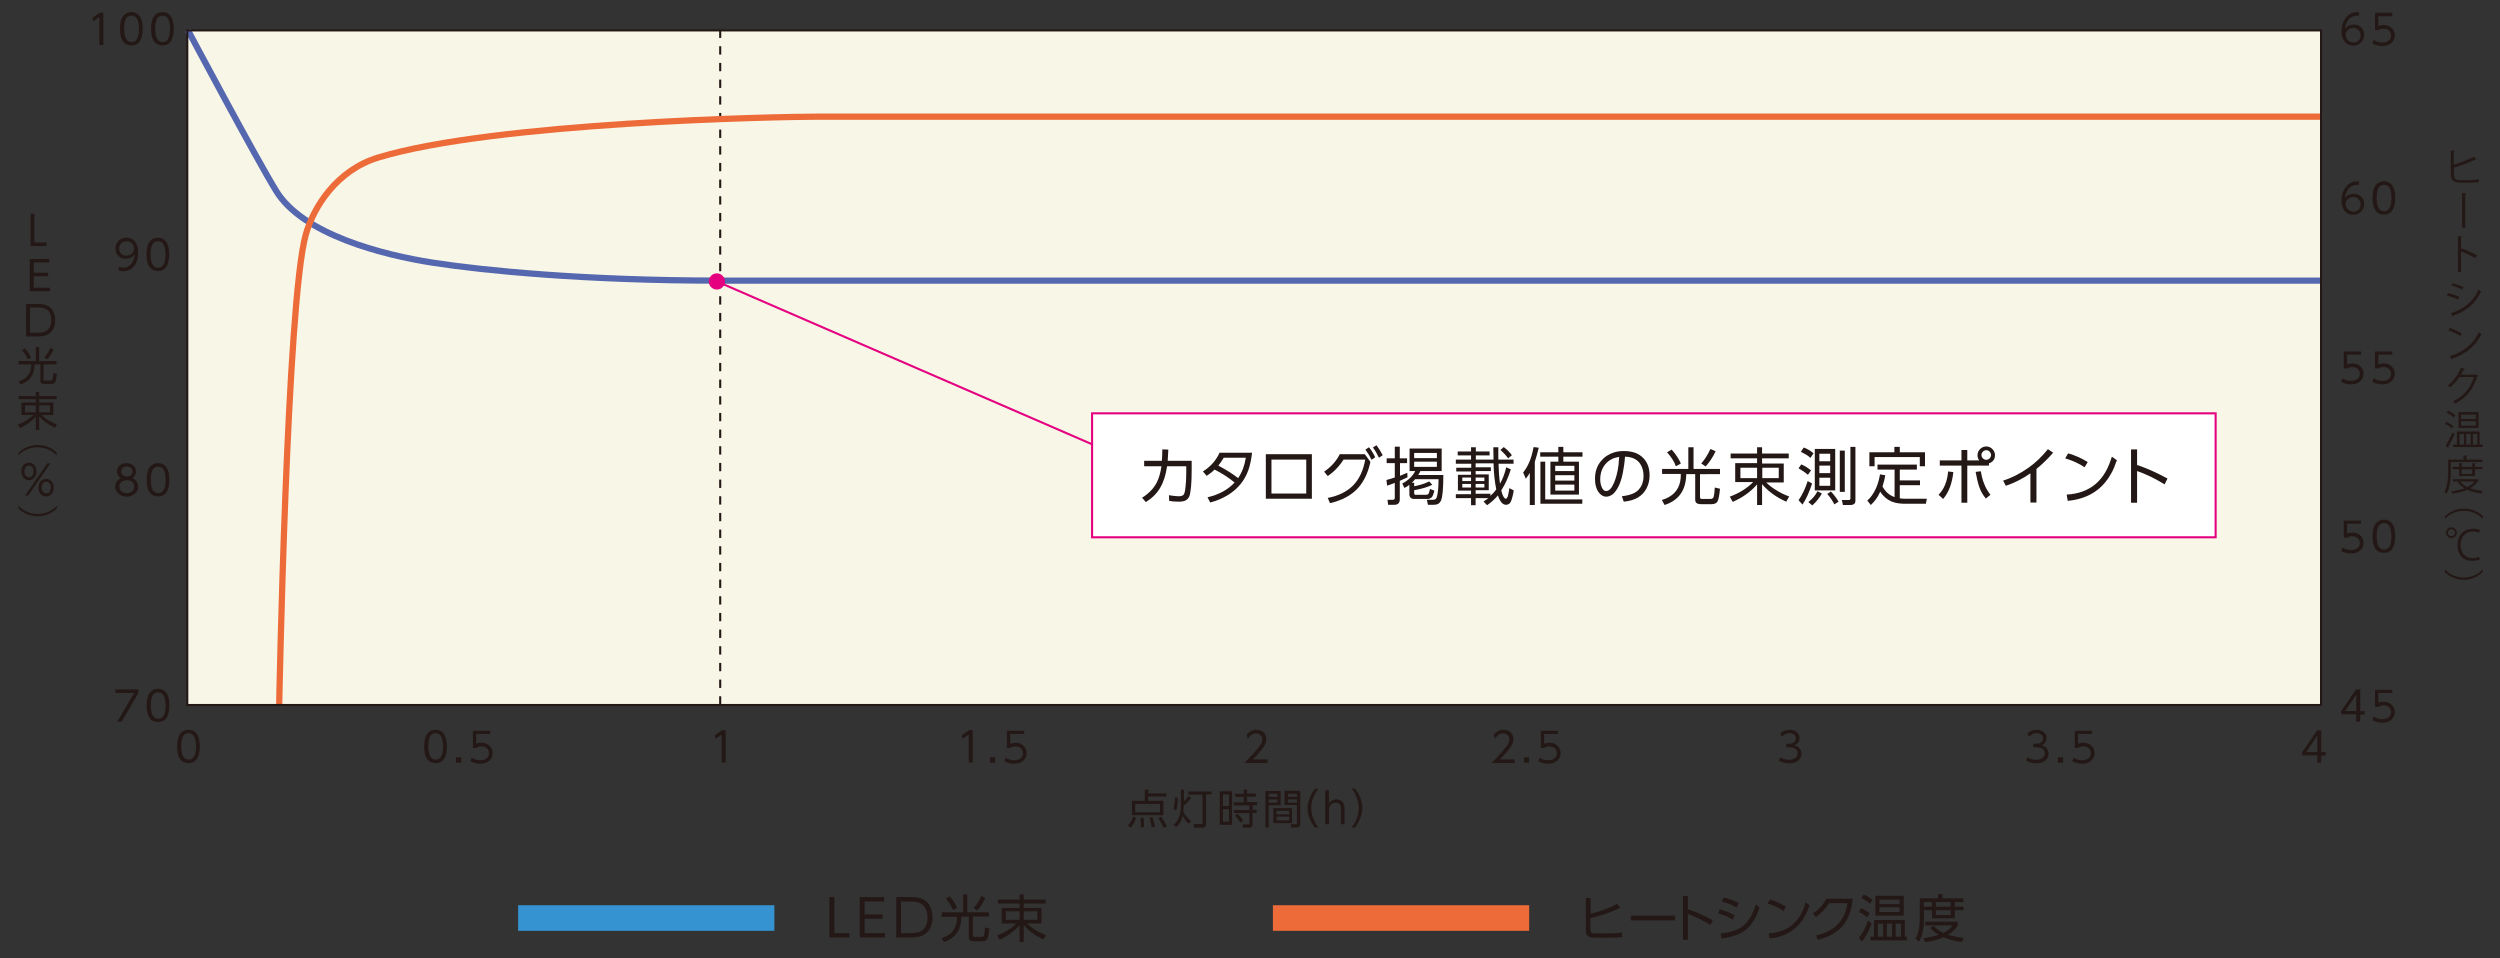 <?xml version="1.0" encoding="utf-8"?>
<!-- Generator: Adobe Illustrator 28.0.0, SVG Export Plug-In . SVG Version: 6.00 Build 0)  -->
<svg version="1.1" id="レイヤー_1" xmlns="http://www.w3.org/2000/svg" xmlns:xlink="http://www.w3.org/1999/xlink" x="0px"
	 y="0px" viewBox="0 0 1200 460" style="enable-background:new 0 0 1200 460;" xml:space="preserve">
<rect x="0" y="0" width="1200" height="460" fill="#333333" stroke="none"/>
<style type="text/css">
	.st0{fill:#231815;}
	.st1{fill:#3593D1;}
	.st2{fill:#EC6B39;}
	.st3{fill:#F8F6E7;}
	.st4{fill:none;stroke:#231815;stroke-dasharray:4;}
	.st5{fill:none;stroke:#5567AF;stroke-width:3;stroke-linejoin:bevel;}
	.st6{fill:none;stroke:#EC6B39;stroke-width:3;}
	.st7{fill:none;stroke:#231815;}
	.st8{fill:none;stroke:#E4007F;}
	.st9{fill:#E4007F;}
	.st10{fill:#FFFFFF;}
</style>
<g>
	<path class="st0" d="M398.2,430.6h2.3v17.3h7.2v2.1h-9.6V430.6z"/>
	<path class="st0" d="M415,438.9h8.6v2.1H415v6.9h9.8v2.1h-12.1v-19.4h11.7v2.1H415V438.9z"/>
	<path class="st0" d="M430.2,450v-19.4h7.1c2,0,3.7,0.2,5,0.7c1.9,0.7,3.3,2,4.2,3.9c0.7,1.5,1.1,3.2,1.1,5.1c0,2.9-0.8,5.2-2.3,6.9
		c-1.2,1.4-2.9,2.3-5.1,2.6c-0.8,0.1-1.8,0.2-3.1,0.2H430.2z M432.5,447.9h4c2.2,0,3.8-0.2,4.9-0.6c1.4-0.5,2.5-1.6,3.1-3.1
		c0.5-1.1,0.7-2.4,0.7-3.9c0-2.3-0.6-4.1-1.7-5.4c-0.9-1.1-2.3-1.8-4.1-2c-0.7-0.1-1.6-0.2-2.8-0.2h-4.1V447.9z"/>
	<path class="st0" d="M452,437.9h10.3v-8.6h2v8.6h10.4v2H467v9.1c0,0.4,0.3,0.7,0.8,0.7h3.3c0.6,0,1-0.2,1.2-0.7
		c0.2-0.8,0.4-2,0.5-3.8l2.1,0.5c-0.3,2.6-0.6,4.3-1,5c-0.4,0.7-1.2,1.1-2.4,1.1h-4c-1,0-1.6-0.1-1.9-0.4c-0.4-0.3-0.6-0.8-0.6-1.4
		v-10h-3.5c-0.1,6.3-2.9,10.4-8.5,12.2l-1.1-1.9c4.1-1.2,6.5-3.7,7.2-7.3c0.2-0.9,0.3-1.8,0.3-2.9H452V437.9z M454,431.3l1.8-1.1
		c0.7,0.7,1.3,1.6,2,2.6c0.7,1,1.2,2,1.6,2.9l-1.9,1.1C456.8,435.1,455.6,433.2,454,431.3z M471,430.1l2,0.9c-1,2.2-2.3,4.2-3.9,6
		l-1.7-1.1C469,434,470.2,432,471,430.1z"/>
	<path class="st0" d="M493,443.3c1,1,2.2,1.9,3.7,2.9c1.7,1.1,3.5,2,5.4,2.6l-1.2,2.1c-3.9-1.7-7.1-4-9.5-6.9v8.2h-2v-8.1
		c-2.5,2.9-5.7,5.2-9.6,6.9l-1.2-2c3.9-1.5,7-3.4,9.2-5.7h-7v-7.5h8.6v-2.1H479v-1.9h10.4v-2.5h2v2.5h10.5v1.9h-10.5v2.1h8.5v7.5
		H493z M489.4,437.4h-6.6v4.1h6.6V437.4z M497.9,437.4h-6.5v4.1h6.5V437.4z"/>
</g>
<rect x="248.7" y="434.5" class="st1" width="123" height="12.3"/>
<g>
	<path class="st0" d="M763.4,438.6c2.1-0.5,4.2-1.1,6.5-1.9c2.6-1,4.7-1.9,6.3-2.9l1.5,1.9c-4.3,2.2-9.1,3.8-14.3,5v5.4
		c0,0.6,0.1,1,0.2,1.2c0.2,0.4,0.8,0.7,1.6,0.7c0.3,0,0.7,0,1.5,0h6.3c2.1,0,3.9-0.1,5.5-0.4l0.1,2.2c-1.4,0.2-3.2,0.3-5.4,0.3h-6.9
		c-0.7,0-1.5,0-2.2-0.1c-0.9-0.1-1.6-0.4-2.1-0.9c-0.6-0.5-0.8-1.4-0.8-2.7V431h2.3V438.6z"/>
	<path class="st0" d="M782.8,439.5h21.2v2.3h-21.2V439.5z"/>
	<path class="st0" d="M810.1,436.4c3.5,1.1,7.5,2.9,12,5.3L821,444c-3.8-2.3-7.4-4.1-10.8-5.3v12.4h-2.4v-21h2.4V436.4z"/>
	<path class="st0" d="M825.5,436.5c2.5,0.6,4.8,1.6,7.1,2.8l-0.9,2.1c-2.1-1.3-4.4-2.3-7-3L825.5,436.5z M826.4,450.5l-0.5-2.4
		c4.7-0.5,8.3-1.7,10.8-3.7c2.6-2,4.6-5.5,6.1-10.2l1.8,1.4c-1.7,5.1-3.9,8.6-6.7,10.8C835.5,448.4,831.6,449.7,826.4,450.5z
		 M827.4,430.8c2.5,0.6,4.9,1.5,7.2,2.7l-1,2.1c-1.9-1.1-4.3-2.1-7.1-2.9L827.4,430.8z"/>
	<path class="st0" d="M849.6,431.8c2.9,0.9,5.4,2,7.7,3.4l-1.2,2.1c-2.2-1.5-4.7-2.7-7.6-3.6L849.6,431.8z M849.4,450.4L849,448
		c4.6-0.2,8.4-1.6,11.3-4.1c2.3-1.9,4.2-4.6,5.5-8c0.3-0.7,0.6-1.7,0.9-2.8l1.9,1.4c-0.7,2.1-1.5,3.9-2.3,5.3
		c-2.7,4.8-6.6,8-11.6,9.6C853.1,450,851.3,450.3,849.4,450.4z"/>
	<path class="st0" d="M889.3,431.5c-0.5,5.5-2.1,9.8-4.9,13c-2.8,3.2-6.7,5.4-11.8,6.6l-0.9-2.1c4.5-1,8-2.8,10.5-5.4
		c2.4-2.5,4-5.9,4.6-10.1H878c-1.8,2.8-3.9,5-6.4,6.7l-1.4-1.7c2.8-1.9,4.9-4.2,6.4-7.1H889.3z"/>
	<path class="st0" d="M893.3,435.9c1.6,0.7,3,1.6,4.2,2.5l-1.3,1.9c-1.2-1-2.5-1.9-3.9-2.5L893.3,435.9z M898.4,443.3
		c-1.3,3.6-2.9,6.5-4.7,8.7l-1.4-1.9c1.7-2,3.1-4.7,4.3-8.1L898.4,443.3z M894.6,429.4c1.6,0.7,3,1.6,4.2,2.5l-1.2,1.8
		c-1-0.8-2.3-1.7-4.1-2.7L894.6,429.4z M899.5,441.6h14.8v8h1v1.8h-17.5v-1.8h1.7V441.6z M900.2,439.5V430h13.6v9.5H900.2z
		 M903.9,443.4h-2.5v6.2h2.5V443.4z M911.8,431.8h-9.7v2.2h9.7V431.8z M902.1,437.8h9.7v-2.3h-9.7V437.8z M908.2,443.4h-2.5v6.2h2.5
		V443.4z M912.5,443.4h-2.6v6.2h2.6V443.4z"/>
	<path class="st0" d="M921.4,431.2h8.9v-2h2.1v2h10v1.8h-4.1v2.2h4.2v1.7h-4.2v3.9h-10.9v-3.9h-3.9v4.3c0,4.7-0.8,8.3-2.4,10.8
		l-1.7-1.5c0.8-1.2,1.4-2.6,1.6-4.1c0.3-1.6,0.5-3.4,0.5-5.3V431.2z M935.1,448.7c2.2,0.7,4.7,1.2,7.5,1.5l-0.9,2
		c-3.4-0.5-6.4-1.3-8.8-2.3c-2.7,1.2-5.7,2-8.9,2.3l-0.8-1.9c2.5-0.3,5-0.8,7.4-1.6c-1.7-1-3.1-2.1-4.1-3.3l1.6-1
		c1.4,1.4,3,2.5,4.7,3.4c2-0.9,3.4-2.1,4.4-3.6h-13.1v-1.8h15.6v1.8C938.7,446,937.1,447.4,935.1,448.7z M927.3,433h-3.9v2.2h3.9
		V433z M936.3,433h-7.1v2.2h7.1V433z M936.3,436.9h-7.1v2.3h7.1V436.9z"/>
</g>
<rect x="611" y="434.5" class="st2" width="123" height="12.3"/>
<rect x="89.9" y="14.6" class="st3" width="1024.2" height="323.8"/>
<line class="st4" x1="345.7" y1="14.2" x2="345.7" y2="338.9"/>
<path class="st5" d="M90.2,14.5c0,0,33,62,42.4,77.2c12.8,20.9,51.3,30.7,75.2,34.4c23.8,3.7,72.8,8.6,137.7,8.6h769.1"/>
<path class="st6" d="M134,338.9c0,0,3.7-194.4,12.8-226.4c3.7-13,14.7-30.8,34.8-36.9C237.6,58.6,374.1,56,392.4,56h722.2"/>
<rect x="89.9" y="14.6" class="st7" width="1024.2" height="323.8"/>
<g>
	<path class="st0" d="M44.4,8.5l3.5-2.4h1.7v15.5h-1.9V8.2l-3,2L44.4,8.5z"/>
	<path class="st0" d="M63.1,5.8c1.1,0,2,0.3,2.8,0.8c1.7,1.2,2.6,3.6,2.6,7.2c0,2.7-0.5,4.7-1.4,6c-0.9,1.4-2.3,2-4.1,2
		c-1,0-1.9-0.3-2.8-0.8c-1.7-1.2-2.6-3.6-2.6-7.2c0-2.7,0.5-4.7,1.4-6C60,6.5,61.3,5.8,63.1,5.8z M63.1,7.5c-2.4,0-3.5,2.1-3.5,6.3
		c0,4.3,1.2,6.4,3.6,6.4c2.3,0,3.5-2.1,3.5-6.4S65.4,7.5,63.1,7.5z"/>
	<path class="st0" d="M78,5.8c1.1,0,2,0.3,2.8,0.8c1.7,1.2,2.6,3.6,2.6,7.2c0,2.7-0.5,4.7-1.4,6c-0.9,1.4-2.3,2-4.1,2
		c-1,0-1.9-0.3-2.8-0.8c-1.7-1.2-2.6-3.6-2.6-7.2c0-2.7,0.5-4.7,1.4-6C75,6.5,76.3,5.8,78,5.8z M78,7.5c-2.4,0-3.5,2.1-3.5,6.3
		c0,4.3,1.2,6.4,3.6,6.4c2.3,0,3.5-2.1,3.5-6.4S80.4,7.5,78,7.5z"/>
</g>
<g>
	<path class="st0" d="M57.1,128.1c0.6,0.3,1.3,0.4,2,0.4c2,0,3.5-0.9,4.4-2.6c0.6-1,0.9-2.2,1.1-3.7c-1.1,1.4-2.5,2-4.2,2
		c-1.4,0-2.6-0.4-3.5-1.3c-1-0.9-1.5-2.1-1.5-3.6c0-1.5,0.5-2.7,1.5-3.7c1-1,2.3-1.5,3.8-1.5c1.7,0,3,0.6,4,1.7c1,1.2,1.6,3,1.6,5.3
		c0,1.6-0.2,3.1-0.7,4.4c-0.6,1.6-1.5,2.9-2.8,3.7c-1.1,0.7-2.3,1-3.7,1c-0.8,0-1.5-0.1-2.1-0.4V128.1z M60.7,115.8
		c-1,0-1.8,0.3-2.5,1c-0.7,0.7-1,1.5-1,2.6c0,0.8,0.3,1.6,0.8,2.2c0.6,0.7,1.5,1.1,2.6,1.1c1.1,0,2-0.4,2.8-1.1
		c0.6-0.6,0.9-1.4,0.9-2.3c0-1-0.3-1.8-1-2.5C62.6,116.1,61.8,115.8,60.7,115.8z"/>
	<path class="st0" d="M75.8,114.1c1.1,0,2,0.3,2.8,0.8c1.7,1.2,2.6,3.6,2.6,7.2c0,2.7-0.5,4.7-1.4,6c-0.9,1.4-2.3,2-4.1,2
		c-1,0-1.9-0.3-2.8-0.8c-1.7-1.2-2.6-3.6-2.6-7.2c0-2.7,0.5-4.7,1.4-6C72.8,114.7,74.1,114.1,75.8,114.1z M75.8,115.8
		c-2.4,0-3.5,2.1-3.5,6.3c0,4.3,1.2,6.4,3.6,6.4c2.3,0,3.5-2.1,3.5-6.4S78.2,115.8,75.8,115.8z"/>
</g>
<g>
	<path class="st0" d="M63.5,229.5c0.3,0.1,0.7,0.3,1,0.5c1.2,0.9,1.8,2.1,1.8,3.6c0,1.4-0.5,2.5-1.6,3.4c-1.1,0.9-2.3,1.4-3.9,1.4
		s-2.8-0.5-3.9-1.4c-1-0.9-1.6-2.1-1.6-3.4c0-1.6,0.7-2.8,2-3.7c0.3-0.2,0.5-0.3,0.8-0.4c-0.2-0.1-0.3-0.2-0.5-0.3
		c-1-0.7-1.4-1.7-1.4-3c0-1.1,0.4-2,1.1-2.7c0.8-0.8,1.9-1.2,3.4-1.2c1,0,1.9,0.2,2.7,0.7c0.6,0.4,1.1,0.9,1.5,1.6
		c0.2,0.5,0.4,1.1,0.4,1.6c0,1.3-0.5,2.3-1.4,3C63.9,229.3,63.7,229.4,63.5,229.5z M60.9,230.5c-1.1,0-1.9,0.3-2.6,0.8
		c-0.7,0.6-1,1.4-1,2.3c0,0.9,0.3,1.6,1,2.2c0.7,0.6,1.5,0.9,2.6,0.9c1,0,1.8-0.3,2.5-0.9c0.7-0.6,1-1.4,1-2.2c0-0.9-0.3-1.7-1-2.3
		C62.8,230.8,62,230.5,60.9,230.5z M60.9,223.9c-0.8,0-1.5,0.2-2,0.7c-0.5,0.4-0.7,1-0.7,1.7c0,0.7,0.2,1.3,0.7,1.7
		c0.5,0.5,1.1,0.7,2,0.7c0.8,0,1.5-0.2,2-0.7c0.5-0.4,0.7-1,0.7-1.7c0-0.7-0.2-1.3-0.7-1.7C62.4,224.2,61.7,223.9,60.9,223.9z"/>
	<path class="st0" d="M75.9,222.3c1.1,0,2,0.3,2.8,0.8c1.7,1.2,2.6,3.6,2.6,7.2c0,2.7-0.5,4.7-1.4,6c-0.9,1.4-2.3,2-4.1,2
		c-1,0-1.9-0.3-2.8-0.8c-1.7-1.2-2.6-3.6-2.6-7.2c0-2.7,0.5-4.7,1.4-6C72.8,223,74.1,222.3,75.9,222.3z M75.9,224
		c-2.4,0-3.5,2.1-3.5,6.3c0,4.3,1.2,6.4,3.6,6.4c2.3,0,3.5-2.1,3.5-6.4S78.2,224,75.9,224z"/>
</g>
<g>
	<path class="st0" d="M55.4,330.9h11v1.8l-8,13.7h-2.1l8.1-13.8h-9V330.9z"/>
	<path class="st0" d="M75.9,330.6c1.1,0,2,0.3,2.8,0.8c1.7,1.2,2.6,3.6,2.6,7.2c0,2.7-0.5,4.7-1.4,6c-0.9,1.4-2.3,2-4.1,2
		c-1,0-1.9-0.3-2.8-0.8c-1.7-1.2-2.6-3.6-2.6-7.2c0-2.7,0.5-4.7,1.4-6C72.8,331.3,74.1,330.6,75.9,330.6z M75.9,332.3
		c-2.4,0-3.5,2.1-3.5,6.3c0,4.3,1.2,6.4,3.6,6.4c2.3,0,3.5-2.1,3.5-6.4C79.4,334.4,78.2,332.3,75.9,332.3z"/>
</g>
<g>
	<path class="st0" d="M1132.2,7.5c-0.2,0-0.4,0-0.6,0c-1.7,0-3,0.5-4,1.6c-1.1,1.2-1.8,2.8-2,4.7c1.1-1.4,2.5-2,4.2-2
		c1.4,0,2.6,0.4,3.5,1.3c1,0.9,1.5,2.1,1.5,3.6c0,1.5-0.5,2.7-1.5,3.7c-1,1-2.3,1.5-3.7,1.5c-1.1,0-2.1-0.3-3.1-0.9
		c-0.9-0.6-1.6-1.5-2-2.6c-0.4-1-0.6-2.2-0.6-3.4c0-2.3,0.6-4.3,1.7-5.9c1.5-2.2,3.5-3.3,6.1-3.3c0.2,0,0.4,0,0.6,0V7.5z
		 M1129.6,13.4c-0.9,0-1.7,0.3-2.4,0.8c-0.9,0.6-1.3,1.4-1.3,2.5c0,0.6,0.2,1.2,0.5,1.8c0.3,0.5,0.7,0.9,1.2,1.3
		c0.6,0.4,1.3,0.6,2,0.6c1,0,1.9-0.3,2.5-0.9c0.7-0.6,1-1.5,1-2.6c0-0.9-0.3-1.7-0.9-2.3C1131.5,13.8,1130.6,13.4,1129.6,13.4z"/>
	<path class="st0" d="M1148.3,6.1v1.7h-6.7v4.7c0.7-0.3,1.6-0.5,2.4-0.5c1.6,0,2.8,0.4,3.8,1.3c1.1,0.9,1.7,2.2,1.7,3.7
		c0,1.4-0.5,2.6-1.6,3.6c-1.1,1-2.6,1.5-4.4,1.5c-1.7,0-3.2-0.4-4.7-1.2l0.6-1.7c1.2,0.8,2.5,1.2,4.1,1.2c1.4,0,2.4-0.3,3.2-1
		c0.7-0.6,1-1.4,1-2.4c0-1-0.4-1.8-1.1-2.4c-0.7-0.6-1.6-0.8-2.6-0.8c-0.9,0-1.7,0.2-2.3,0.7h-1.7V6.1H1148.3z"/>
</g>
<g>
	<path class="st0" d="M1132.2,88.7c-0.2,0-0.4,0-0.6,0c-1.7,0-3,0.5-4,1.6c-1.1,1.2-1.8,2.8-2,4.7c1.1-1.4,2.5-2,4.2-2
		c1.4,0,2.6,0.4,3.5,1.3c1,0.9,1.5,2.1,1.5,3.6c0,1.5-0.5,2.7-1.5,3.7c-1,1-2.3,1.5-3.7,1.5c-1.1,0-2.1-0.3-3.1-0.9
		c-0.9-0.6-1.6-1.5-2-2.6c-0.4-1-0.6-2.2-0.6-3.4c0-2.3,0.6-4.3,1.7-5.9c1.5-2.2,3.5-3.3,6.1-3.3c0.2,0,0.4,0,0.6,0V88.7z
		 M1129.6,94.6c-0.9,0-1.7,0.3-2.4,0.8c-0.9,0.6-1.3,1.4-1.3,2.5c0,0.6,0.2,1.2,0.5,1.8c0.3,0.5,0.7,0.9,1.2,1.3
		c0.6,0.4,1.3,0.6,2,0.6c1,0,1.9-0.3,2.5-0.9c0.7-0.6,1-1.5,1-2.6c0-0.9-0.3-1.7-0.9-2.3C1131.5,94.9,1130.6,94.6,1129.6,94.6z"/>
	<path class="st0" d="M1144.3,87c1.1,0,2,0.3,2.8,0.8c1.7,1.2,2.6,3.6,2.6,7.2c0,2.7-0.5,4.7-1.4,6c-0.9,1.4-2.3,2-4.1,2
		c-1,0-1.9-0.3-2.8-0.8c-1.7-1.2-2.6-3.6-2.6-7.2c0-2.7,0.5-4.7,1.4-6C1141.3,87.7,1142.6,87,1144.3,87z M1144.3,88.7
		c-2.4,0-3.5,2.1-3.5,6.3c0,4.3,1.2,6.4,3.6,6.4c2.3,0,3.5-2.1,3.5-6.4S1146.7,88.7,1144.3,88.7z"/>
</g>
<g>
	<path class="st0" d="M1133.3,168.5v1.7h-6.7v4.7c0.7-0.3,1.6-0.5,2.4-0.5c1.6,0,2.8,0.4,3.8,1.3c1.1,0.9,1.7,2.2,1.7,3.7
		c0,1.4-0.5,2.6-1.6,3.6c-1.1,1-2.6,1.5-4.4,1.5c-1.7,0-3.2-0.4-4.7-1.2l0.6-1.7c1.2,0.8,2.5,1.2,4.1,1.2c1.4,0,2.4-0.3,3.2-1
		c0.7-0.6,1-1.4,1-2.4c0-1-0.4-1.8-1.1-2.4c-0.7-0.6-1.6-0.8-2.6-0.8c-0.9,0-1.7,0.2-2.3,0.7h-1.7v-8.2H1133.3z"/>
	<path class="st0" d="M1148.3,168.5v1.7h-6.7v4.7c0.7-0.3,1.6-0.5,2.4-0.5c1.6,0,2.8,0.4,3.8,1.3c1.1,0.9,1.7,2.2,1.7,3.7
		c0,1.4-0.5,2.6-1.6,3.6c-1.1,1-2.6,1.5-4.4,1.5c-1.7,0-3.2-0.4-4.7-1.2l0.6-1.7c1.2,0.8,2.5,1.2,4.1,1.2c1.4,0,2.4-0.3,3.2-1
		c0.7-0.6,1-1.4,1-2.4c0-1-0.4-1.8-1.1-2.4c-0.7-0.6-1.6-0.8-2.6-0.8c-0.9,0-1.7,0.2-2.3,0.7h-1.7v-8.2H1148.3z"/>
</g>
<g>
	<path class="st0" d="M1133.3,249.7v1.7h-6.7v4.7c0.7-0.3,1.6-0.5,2.4-0.5c1.6,0,2.8,0.4,3.8,1.3c1.1,0.9,1.7,2.2,1.7,3.7
		c0,1.4-0.5,2.6-1.6,3.6c-1.1,1-2.6,1.5-4.4,1.5c-1.7,0-3.2-0.4-4.7-1.2l0.6-1.7c1.2,0.8,2.5,1.2,4.1,1.2c1.4,0,2.4-0.3,3.2-1
		c0.7-0.6,1-1.4,1-2.4c0-1-0.4-1.8-1.1-2.4c-0.7-0.6-1.6-0.8-2.6-0.8c-0.9,0-1.7,0.2-2.3,0.7h-1.7v-8.2H1133.3z"/>
	<path class="st0" d="M1144.3,249.4c1.1,0,2,0.3,2.8,0.8c1.7,1.2,2.6,3.6,2.6,7.2c0,2.7-0.5,4.7-1.4,6c-0.9,1.4-2.3,2-4.1,2
		c-1,0-1.9-0.3-2.8-0.8c-1.7-1.2-2.6-3.6-2.6-7.2c0-2.7,0.5-4.7,1.4-6C1141.3,250.1,1142.6,249.4,1144.3,249.4z M1144.3,251.1
		c-2.4,0-3.5,2.1-3.5,6.3c0,4.3,1.2,6.4,3.6,6.4c2.3,0,3.5-2.1,3.5-6.4C1147.8,253.2,1146.7,251.1,1144.3,251.1z"/>
</g>
<g>
	<path class="st0" d="M1132.9,346.4h-1.9v-3.5h-7.2v-1.6l7.1-10.4h2v10.4h2.1v1.7h-2.1V346.4z M1125.7,341.3h5.3v-7.9L1125.7,341.3z
		"/>
	<path class="st0" d="M1148.3,330.9v1.7h-6.7v4.7c0.7-0.3,1.6-0.5,2.4-0.5c1.6,0,2.8,0.4,3.8,1.3c1.1,0.9,1.7,2.2,1.7,3.7
		c0,1.4-0.5,2.6-1.6,3.6c-1.1,1-2.6,1.5-4.4,1.5c-1.7,0-3.2-0.4-4.7-1.2l0.6-1.7c1.2,0.8,2.5,1.2,4.1,1.2c1.4,0,2.4-0.3,3.2-1
		c0.7-0.6,1-1.4,1-2.4c0-1-0.4-1.8-1.1-2.4c-0.7-0.6-1.6-0.8-2.6-0.8c-0.9,0-1.7,0.2-2.3,0.7h-1.7v-8.2H1148.3z"/>
</g>
<g>
	<path class="st0" d="M90.5,350.3c1.1,0,2,0.3,2.8,0.8c1.7,1.2,2.6,3.6,2.6,7.2c0,2.7-0.5,4.7-1.4,6c-0.9,1.4-2.3,2-4.1,2
		c-1,0-1.9-0.3-2.8-0.8c-1.7-1.2-2.6-3.6-2.6-7.2c0-2.7,0.5-4.7,1.4-6C87.4,350.9,88.7,350.3,90.5,350.3z M90.5,351.9
		c-2.4,0-3.5,2.1-3.5,6.3c0,4.3,1.2,6.4,3.6,6.4c2.3,0,3.5-2.1,3.5-6.4C94,354.1,92.8,351.9,90.5,351.9z"/>
</g>
<g>
	<path class="st0" d="M209.1,350.3c1.1,0,2,0.3,2.8,0.8c1.7,1.2,2.6,3.6,2.6,7.2c0,2.7-0.5,4.7-1.4,6c-0.9,1.4-2.3,2-4.1,2
		c-1,0-1.9-0.3-2.8-0.8c-1.7-1.2-2.6-3.6-2.6-7.2c0-2.7,0.5-4.7,1.4-6C206,350.9,207.4,350.3,209.1,350.3z M209.1,351.9
		c-2.4,0-3.5,2.1-3.5,6.3c0,4.3,1.2,6.4,3.6,6.4c2.3,0,3.5-2.1,3.5-6.4C212.6,354.1,211.4,351.9,209.1,351.9z"/>
	<path class="st0" d="M218.9,363.5h2.5v2.6h-2.5V363.5z"/>
	<path class="st0" d="M235.3,350.6v1.7h-6.7v4.7c0.7-0.3,1.6-0.5,2.4-0.5c1.6,0,2.8,0.4,3.8,1.3c1.1,0.9,1.7,2.2,1.7,3.7
		c0,1.4-0.5,2.6-1.6,3.6c-1.1,1-2.6,1.5-4.4,1.5c-1.7,0-3.2-0.4-4.7-1.2l0.6-1.7c1.2,0.8,2.5,1.2,4.1,1.2c1.4,0,2.4-0.3,3.2-1
		c0.7-0.6,1-1.4,1-2.4c0-1-0.4-1.8-1.1-2.4c-0.7-0.6-1.6-0.8-2.6-0.8c-0.9,0-1.7,0.2-2.3,0.7h-1.7v-8.2H235.3z"/>
</g>
<g>
	<path class="st0" d="M343.1,352.9l3.5-2.4h1.7v15.5h-1.9v-13.4l-3,2L343.1,352.9z"/>
</g>
<g>
	<path class="st0" d="M461.7,352.9l3.5-2.4h1.7v15.5h-1.9v-13.4l-3,2L461.7,352.9z"/>
	<path class="st0" d="M475.2,363.5h2.5v2.6h-2.5V363.5z"/>
	<path class="st0" d="M491.6,350.6v1.7h-6.7v4.7c0.7-0.3,1.6-0.5,2.4-0.5c1.6,0,2.8,0.4,3.8,1.3c1.1,0.9,1.7,2.2,1.7,3.7
		c0,1.4-0.5,2.6-1.6,3.6c-1.1,1-2.6,1.5-4.4,1.5c-1.7,0-3.2-0.4-4.7-1.2l0.6-1.7c1.2,0.8,2.5,1.2,4.1,1.2c1.4,0,2.4-0.3,3.2-1
		c0.7-0.6,1-1.4,1-2.4c0-1-0.4-1.8-1.1-2.4c-0.7-0.6-1.6-0.8-2.6-0.8c-0.9,0-1.7,0.2-2.3,0.7h-1.7v-8.2H491.6z"/>
</g>
<g>
	<path class="st0" d="M598.4,352.7c1.2-1.6,2.8-2.4,4.7-2.4c1.6,0,2.8,0.5,3.7,1.5c0.7,0.8,1,1.7,1,3c0,1.1-0.3,2.1-0.9,3.1
		c-0.9,1.5-2.7,3.7-5.5,6.6h7v1.7h-11.1c2.3-2.2,4.1-4.2,5.5-5.8c1-1.2,1.7-2.1,2.2-2.8c0.6-0.9,0.9-1.8,0.9-2.7
		c0-0.9-0.3-1.6-1-2.2c-0.5-0.4-1.2-0.7-2-0.7c-1.6,0-2.9,0.9-3.9,2.7L598.4,352.7z"/>
</g>
<g>
	<path class="st0" d="M717,352.7c1.2-1.6,2.8-2.4,4.7-2.4c1.6,0,2.8,0.5,3.7,1.5c0.7,0.8,1,1.7,1,3c0,1.1-0.3,2.1-0.9,3.1
		c-0.9,1.5-2.7,3.7-5.5,6.6h7v1.7h-11.1c2.3-2.2,4.1-4.2,5.5-5.8c1-1.2,1.7-2.1,2.2-2.8c0.6-0.9,0.9-1.8,0.9-2.7
		c0-0.9-0.3-1.6-1-2.2c-0.5-0.4-1.2-0.7-2-0.7c-1.6,0-2.9,0.9-3.9,2.7L717,352.7z"/>
	<path class="st0" d="M731.5,363.5h2.5v2.6h-2.5V363.5z"/>
	<path class="st0" d="M747.9,350.6v1.7h-6.7v4.7c0.7-0.3,1.6-0.5,2.4-0.5c1.6,0,2.8,0.4,3.8,1.3c1.1,0.9,1.7,2.2,1.7,3.7
		c0,1.4-0.5,2.6-1.6,3.6c-1.1,1-2.6,1.5-4.4,1.5c-1.7,0-3.2-0.4-4.7-1.2l0.6-1.7c1.2,0.8,2.5,1.2,4.1,1.2c1.4,0,2.4-0.3,3.2-1
		c0.7-0.6,1-1.4,1-2.4c0-1-0.4-1.8-1.1-2.4c-0.7-0.6-1.6-0.8-2.6-0.8c-0.9,0-1.7,0.2-2.3,0.7h-1.7v-8.2H747.9z"/>
</g>
<g>
	<path class="st0" d="M861.4,357.7c0.8,0.2,1.4,0.6,1.9,1c0.9,0.8,1.4,1.8,1.4,3c0,1.4-0.5,2.5-1.6,3.4c-1.1,0.9-2.5,1.3-4.3,1.3
		c-1.7,0-3.3-0.4-4.8-1.2l0.5-1.7c1.2,0.8,2.7,1.2,4.3,1.2c1.2,0,2.2-0.3,3-0.9c0.8-0.6,1.1-1.3,1.1-2.3c0-1.1-0.6-1.9-1.7-2.4
		c-0.6-0.3-1.4-0.4-2.4-0.4h-1.4V357h1.5c0.8,0,1.5-0.2,2-0.5c0.8-0.5,1.1-1.2,1.1-2.1c0-0.9-0.3-1.5-1-2c-0.5-0.3-1.1-0.5-1.9-0.5
		c-1.5,0-2.7,0.6-3.8,1.8l-0.7-1.7c1.3-1.2,2.8-1.7,4.5-1.7c1.4,0,2.6,0.4,3.5,1.3c0.8,0.7,1.2,1.6,1.2,2.8
		C863.7,355.9,863,357,861.4,357.7z"/>
</g>
<g>
	<path class="st0" d="M980,357.7c0.8,0.2,1.4,0.6,1.9,1c0.9,0.8,1.4,1.8,1.4,3c0,1.4-0.5,2.5-1.6,3.4c-1.1,0.9-2.5,1.3-4.3,1.3
		c-1.7,0-3.3-0.4-4.8-1.2l0.5-1.7c1.2,0.8,2.7,1.2,4.3,1.2c1.2,0,2.2-0.3,3-0.9c0.8-0.6,1.1-1.3,1.1-2.3c0-1.1-0.6-1.9-1.7-2.4
		c-0.6-0.3-1.4-0.4-2.4-0.4h-1.4V357h1.5c0.8,0,1.5-0.2,2-0.5c0.8-0.5,1.1-1.2,1.1-2.1c0-0.9-0.3-1.5-1-2c-0.5-0.3-1.1-0.5-1.9-0.5
		c-1.5,0-2.7,0.6-3.8,1.8l-0.7-1.7c1.3-1.2,2.8-1.7,4.5-1.7c1.4,0,2.6,0.4,3.5,1.3c0.8,0.7,1.2,1.6,1.2,2.8
		C982.3,355.9,981.6,357,980,357.7z"/>
	<path class="st0" d="M987.8,363.5h2.5v2.6h-2.5V363.5z"/>
	<path class="st0" d="M1004.2,350.6v1.7h-6.7v4.7c0.7-0.3,1.6-0.5,2.4-0.5c1.6,0,2.8,0.4,3.8,1.3c1.1,0.9,1.7,2.2,1.7,3.7
		c0,1.4-0.5,2.6-1.6,3.6c-1.1,1-2.6,1.5-4.4,1.5c-1.7,0-3.2-0.4-4.7-1.2l0.6-1.7c1.2,0.8,2.5,1.2,4.1,1.2c1.4,0,2.4-0.3,3.2-1
		c0.7-0.6,1-1.4,1-2.4c0-1-0.4-1.8-1.1-2.4c-0.7-0.6-1.6-0.8-2.6-0.8c-0.9,0-1.7,0.2-2.3,0.7h-1.7v-8.2H1004.2z"/>
</g>
<g>
	<path class="st0" d="M1114.2,366.1h-1.9v-3.5h-7.2V361l7.1-10.4h2V361h2.1v1.7h-2.1V366.1z M1107,361h5.3v-7.9L1107,361z"/>
</g>
<g>
	<path class="st0" d="M14.6,102.6h1.9v13.8h5.8v1.7h-7.6V102.6z"/>
</g>
<g>
	<path class="st0" d="M16.2,130.9h6.9v1.7h-6.9v5.5h7.8v1.7h-9.7v-15.5h9.4v1.7h-7.5V130.9z"/>
</g>
<g>
	<path class="st0" d="M12.5,161.4v-15.5h5.7c1.6,0,2.9,0.2,4,0.6c1.5,0.6,2.7,1.6,3.4,3.1c0.6,1.2,0.9,2.5,0.9,4.1
		c0,2.3-0.6,4.1-1.8,5.5c-1,1.1-2.3,1.8-4.1,2.1c-0.6,0.1-1.5,0.2-2.5,0.2H12.5z M14.4,159.7h3.2c1.7,0,3-0.2,3.9-0.5
		c1.1-0.4,2-1.3,2.5-2.5c0.4-0.9,0.6-1.9,0.6-3.1c0-1.8-0.4-3.3-1.3-4.3c-0.8-0.9-1.9-1.4-3.3-1.6c-0.6-0.1-1.3-0.1-2.3-0.1h-3.3
		V159.7z"/>
</g>
<g>
	<g>
		<path class="st0" d="M9,242.8c1.8,2.1,5.1,3.9,9.1,3.9c4.1,0,7.3-1.8,9.1-3.9h0.1v1.2c-1.8,2-5.1,3.8-9.2,3.8
			c-4.1,0-7.4-1.8-9.2-3.8L9,242.8L9,242.8z"/>
	</g>
	<g>
		<path class="st0" d="M13.9,222.1c1.1,0,1.9,0.4,2.6,1.2c0.7,0.8,1,1.8,1,3c0,1.2-0.3,2.2-1,3c-0.7,0.8-1.6,1.2-2.6,1.2
			c-1.1,0-1.9-0.4-2.6-1.2c-0.7-0.8-1-1.8-1-3.1c0-1.2,0.3-2.2,1-3C12,222.5,12.9,222.1,13.9,222.1z M13.9,223.5
			c-0.7,0-1.3,0.3-1.7,0.9c-0.3,0.5-0.5,1.1-0.5,1.9c0,0.8,0.2,1.5,0.6,2c0.4,0.5,1,0.8,1.6,0.8c0.7,0,1.3-0.3,1.7-0.9
			c0.3-0.5,0.5-1.1,0.5-1.9c0-0.9-0.2-1.5-0.6-2C15.1,223.8,14.6,223.5,13.9,223.5z M12,237.9l10.7-15.5h1.5l-10.7,15.5H12z
			 M22.2,229.9c1.1,0,1.9,0.4,2.6,1.2c0.7,0.8,1,1.8,1,3c0,1.2-0.3,2.2-1,3c-0.7,0.8-1.6,1.2-2.6,1.2c-1.1,0-1.9-0.4-2.7-1.2
			c-0.7-0.8-1-1.8-1-3.1c0-1.2,0.3-2.2,1-3C20.3,230.3,21.1,229.9,22.2,229.9z M22.2,231.2c-0.7,0-1.3,0.3-1.7,0.9
			c-0.3,0.5-0.5,1.1-0.5,1.9c0,0.8,0.2,1.5,0.6,2c0.4,0.5,1,0.8,1.6,0.8c0.7,0,1.3-0.3,1.7-0.9c0.3-0.5,0.5-1.1,0.5-1.9
			c0-0.9-0.2-1.5-0.6-2C23.4,231.5,22.9,231.2,22.2,231.2z"/>
	</g>
	<g>
		<path class="st0" d="M27.1,218.6c-1.8-2.1-5.1-3.9-9.1-3.9c-4.1,0-7.3,1.8-9.1,3.9H8.9v-1.2c1.8-2,5.1-3.8,9.2-3.8
			c4.1,0,7.4,1.8,9.2,3.8L27.1,218.6L27.1,218.6z"/>
	</g>
	<g>
		<path class="st0" d="M20.1,199.3c0.8,0.8,1.8,1.6,2.9,2.3c1.4,0.9,2.8,1.6,4.3,2.1l-0.9,1.6c-3.1-1.4-5.7-3.2-7.6-5.5v6.6h-1.6
			v-6.5c-2,2.3-4.5,4.2-7.7,5.5l-0.9-1.6c3.1-1.2,5.6-2.7,7.3-4.6h-5.6v-6h6.9v-1.6H8.9v-1.5h8.3v-2h1.6v2h8.4v1.5h-8.4v1.6h6.8v6
			H20.1z M17.2,194.6H12v3.3h5.2V194.6z M24,194.6h-5.2v3.3H24V194.6z"/>
	</g>
	<g>
		<path class="st0" d="M8.9,173.3h8.3v-6.8h1.6v6.8h8.3v1.6h-6.2v7.3c0,0.4,0.2,0.5,0.6,0.5h2.7c0.5,0,0.8-0.2,1-0.6
			c0.2-0.6,0.3-1.6,0.4-3l1.7,0.4c-0.2,2.1-0.5,3.4-0.8,4c-0.3,0.6-1,0.8-1.9,0.8h-3.2c-0.8,0-1.3-0.1-1.5-0.3
			c-0.3-0.2-0.5-0.6-0.5-1.1v-8h-2.8c-0.1,5-2.3,8.3-6.8,9.7l-0.8-1.6c3.3-1,5.2-2.9,5.8-5.8c0.1-0.7,0.2-1.5,0.2-2.3H8.9V173.3z
			 M10.5,168.1l1.5-0.9c0.5,0.6,1.1,1.3,1.6,2.1c0.6,0.8,1,1.6,1.3,2.3l-1.6,0.9C12.8,171.1,11.9,169.6,10.5,168.1z M24.2,167
			l1.6,0.7c-0.8,1.7-1.8,3.3-3.1,4.8l-1.4-0.9C22.5,170.2,23.5,168.6,24.2,167z"/>
	</g>
</g>
<path class="st0" d="M1191.6,221.8h-15.2v4.6c0,3.1-0.2,7.5-2,10.5c-0.2-0.2-0.8-0.6-1.1-0.7c1.6-2.9,1.8-6.9,1.8-9.8v-5.8h7.4v-2
	l1.8,0.1c0,0.1-0.1,0.2-0.4,0.3v1.6h7.7V221.8z M1174.2,202.5c1.2,0.5,2.7,1.4,3.5,2l-0.8,1.1c-0.7-0.7-2.2-1.6-3.4-2.1
	L1174.2,202.5z M1191.7,249.1c-1.8-2.1-5.1-3.9-9-3.9c-4.1,0-7.3,1.8-9,3.9h-0.1v-1.2c1.8-2,5.1-3.8,9.1-3.8s7.4,1.8,9.1,3.8
	L1191.7,249.1L1191.7,249.1z M1173.6,273.3c1.8,2.1,5.1,3.9,9,3.9c4.1,0,7.3-1.8,9-3.9h0.1v1.2c-1.8,2-5.1,3.8-9.1,3.8
	s-7.4-1.8-9.1-3.8L1173.6,273.3L1173.6,273.3z M1173.9,214.1c0.9-1.6,2.3-4.2,3.3-6.5l1,0.8c-0.9,2.1-2.1,4.5-3,6.1
	c0.1,0.1,0.1,0.2,0.1,0.3c0,0.1,0,0.2-0.1,0.2L1173.9,214.1z M1179.3,255.7c0,1.4-1.2,2.6-2.6,2.6c-1.4,0-2.6-1.2-2.6-2.6
	c0-1.4,1.2-2.6,2.6-2.6C1178.2,253.2,1179.3,254.4,1179.3,255.7z M1175.2,197.1c1.2,0.6,2.7,1.5,3.4,2.2c-0.4,0.6-0.6,0.8-0.8,1.1
	c-0.7-0.7-2.2-1.7-3.4-2.3L1175.2,197.1z M1175.1,140.7c1.8,0.4,4,1.1,5.3,1.8l-0.6,1.2c-1.3-0.6-3.6-1.4-5.3-1.8L1175.1,140.7z
	 M1189.5,180.2c-0.1,0.1-0.2,0.2-0.3,0.3c-2.1,6.4-5.3,10.5-10.7,13.2c-0.2-0.3-0.6-0.8-1-1.1c5.2-2.5,8.3-6.4,10-11.6h-7
	c-1.1,1.8-2.7,3.5-4.4,4.9c-0.3-0.3-0.7-0.6-1.1-0.9c2.7-2.1,4.9-5.1,6.3-8.5l1.9,0.5c-0.1,0.2-0.3,0.3-0.6,0.3
	c-0.4,0.9-0.8,1.7-1.3,2.5h6.9l0.2-0.1L1189.5,180.2z M1175,255.7c0,1,0.8,1.7,1.7,1.7c0.9,0,1.7-0.8,1.7-1.7c0-0.9-0.8-1.7-1.7-1.7
	C1175.8,254,1175,254.8,1175,255.7z M1175.8,157.4c2,0.6,4.4,1.7,5.9,2.7l-0.7,1.2c-1.4-1-3.7-2-5.7-2.7L1175.8,157.4z M1175.8,171
	c7-2.2,11.6-6.1,14-11.5c0.4,0.3,0.9,0.6,1.3,0.8c-2.5,5.4-7.3,9.6-13.9,11.8c0,0.2-0.1,0.4-0.3,0.5L1175.8,171z M1176.3,150.4
	c6.4-2.1,10.8-5.5,13.4-11.4c0.3,0.3,0.9,0.7,1.2,0.9c-2.6,5.8-7.2,9.5-13.2,11.6c0,0.2-0.1,0.4-0.2,0.5L1176.3,150.4z M1185.6,86.4
	c0.8,0,2.9-0.1,4.1-0.3c0,0.4,0,1,0.1,1.4c-1.3,0.1-3.3,0.2-4.1,0.2h-4.9c-3,0-4.4-1.3-4.4-4.1V72.2l1.9,0.1c0,0.2-0.2,0.3-0.5,0.4
	v6.4c3-0.9,7.1-2.5,9.8-3.9l1,1.4c-0.1,0-0.2,0.1-0.2,0.1c-0.1,0-0.2,0-0.3-0.1c-2.4,1.2-6.9,2.9-10.2,3.9v3.3c0,2,1,2.7,3,2.7
	H1185.6z M1189,229.9l0.9,0.4c0,0.1-0.1,0.2-0.2,0.2c-0.9,1.6-2.3,2.9-4,3.8c1.8,0.7,3.9,1.1,6.1,1.4c-0.3,0.3-0.6,0.8-0.8,1.2
	c-2.5-0.3-4.8-0.9-6.7-1.8c-2.1,0.9-4.6,1.5-7.1,1.8c-0.1-0.3-0.4-0.8-0.6-1.1c2.2-0.2,4.4-0.7,6.4-1.4c-1.4-0.8-2.5-1.8-3.3-3
	l0.8-0.3h-3.1V230h11.4L1189,229.9z M1177.2,135.9c1.8,0.5,3.9,1.3,5.3,1.9l-0.6,1.2c-1.4-0.7-3.4-1.5-5.2-2L1177.2,135.9z
	 M1187.9,228.5h-7.5v-3.3h-3.2v-1.1h3.2v-1.8l1.7,0.1c0,0.1-0.1,0.2-0.4,0.3v1.4h5v-1.8l1.7,0.1c0,0.1-0.1,0.2-0.4,0.3v1.4h3.6v1.1
	h-3.6V228.5z M1190.3,213.4h1.4v1.2h-14.2v-1.2h1.8v-6.3h10.9V213.4z M1190.4,268.5c-0.7,0.4-2,0.7-3.8,0.7c-4.5,0-7-3-7-7.6
	c0-4.7,3-7.8,7.5-7.8c1.8,0,2.9,0.4,3.3,0.6l-0.5,1.3c-0.7-0.3-1.7-0.6-2.9-0.6c-3.6,0-5.9,2.6-5.9,6.5c0,3.9,2.2,6.3,5.7,6.3
	c1.2,0,2.3-0.3,3.1-0.6L1190.4,268.5z M1188.2,123.9c-2-1.1-4.8-2.4-6.9-3.2v9.8h-1.5v-17.1l2,0.1c0,0.2-0.2,0.4-0.5,0.4v5.7
	l0.3-0.4c2.3,0.8,5.3,2.2,7.4,3.3L1188.2,123.9z M1189.7,197.8v7.6h-9.6v-7.6H1189.7z M1180.6,208.3v5.1h2.1v-5.1H1180.6z
	 M1180.9,231.1c0.8,1.1,2,2,3.4,2.7c1.4-0.7,2.7-1.6,3.5-2.7H1180.9z M1188.4,201.1V199h-7.1v2.1H1188.4z M1188.4,204.3v-2.1h-7.1
	v2.1H1188.4z M1186.6,225.3h-5v2.2h5V225.3z M1181.8,92.6l2,0.2c0,0.2-0.2,0.4-0.5,0.4v16.1h-1.5V92.6z M1185.9,208.3h-2.1v5.1h2.1
	V208.3z M1189.1,208.3h-2.1v5.1h2.1V208.3z"/>
<g>
	<path class="st0" d="M542.7,397.3l-1.3-1c1.1-1.2,1.9-2.7,2.5-4.3l1.5,0.5C544.7,394.5,543.8,396.1,542.7,397.3z M559.8,380.8v1.5
		h-8.7v2.1h7.3v6.9h-15.1v-6.9h6.2V379h1.7v1.8H559.8z M556.8,385.9h-11.9v4h11.9V385.9z M549.1,397.1l-1.6,0
		c0.1-0.6,0.1-1.2,0.1-1.7c0-0.9-0.1-1.9-0.2-2.9l1.5,0c0.2,1.3,0.2,2.5,0.2,3.6C549.2,396.3,549.1,396.7,549.1,397.1z M554.4,396.8
		l-1.6,0.3c-0.2-1.6-0.6-3.1-1.1-4.6l1.5-0.2C553.7,393.8,554.1,395.3,554.4,396.8z M560.1,396.6l-1.5,0.8c-0.6-1.3-1.4-2.9-2.6-4.7
		l1.4-0.7C558.4,393.4,559.3,395,560.1,396.6z"/>
	<path class="st0" d="M565.4,382.9c-0.1,2.6-0.3,4.6-0.8,6.1l-1.4-0.8c0.5-1.3,0.7-3.1,0.8-5.4L565.4,382.9z M568.2,386.7v0.1
		c0,0.8-0.1,1.7-0.2,2.7c0.3,0.8,0.8,1.6,1.5,2.4c0.7,0.9,1.5,1.7,2.3,2.3l-1.2,1.2c-1.2-1-2.1-2.3-2.9-3.7c-0.5,2.2-1.6,4-3.2,5.4
		l-1.1-1.3c1.2-1,2.1-2.2,2.5-3.5c0.6-1.6,0.9-3.3,0.9-5V379h1.5v5.7c0.9-0.9,1.6-1.8,2.2-2.7l1.2,1c-0.4,0.6-0.9,1.2-1.6,2
		C569.2,385.8,568.6,386.3,568.2,386.7z M581.6,379.8v1.5h-2.7v14.2c0,0.6-0.2,1.1-0.5,1.4c-0.3,0.3-0.7,0.4-1.2,0.4h-4l-0.3-1.7
		l3.7,0c0.3,0,0.4,0,0.5-0.1c0.1-0.1,0.1-0.2,0.1-0.5v-13.6h-6.9v-1.5H581.6z"/>
	<path class="st0" d="M585.5,379.8h5.9v16.1h-5.9V379.8z M589.9,381.3H587v5.6h2.9V381.3z M589.9,388.4H587v6h2.9V388.4z
		 M601.2,390.2v5.4c0,1.1-0.5,1.7-1.6,1.7h-2.9l-0.3-1.6l2.8,0c0.2,0,0.3,0,0.3,0c0.1,0,0.2-0.2,0.2-0.4v-5h-7.3v-1.5h7.3v-2.2h-7.5
		v-1.5h4.8v-2.6h-4.1v-1.5h4.1V379h1.6v1.9h4.2v1.5h-4.2v2.6h4.8v1.5h-2.1v2.2h1.9v1.5H601.2z M594,390.7c1.1,0.9,2,2,2.7,3.2
		l-1.3,1c-0.5-0.8-0.9-1.4-1.3-1.9c-0.3-0.4-0.7-0.8-1.3-1.5L594,390.7z"/>
	<path class="st0" d="M607.4,379.7h7.3v6.8H609v10.7h-1.6V379.7z M613.2,381H609v1.5h4.2V381z M613.2,383.7H609v1.6h4.2V383.7z
		 M620.2,387.9v7.2h-9v-7.2H620.2z M618.8,389.2h-6v1.7h6V389.2z M618.8,392h-6v1.8h6V392z M624.1,379.7v15.9c0,1.1-0.5,1.6-1.4,1.6
		h-2.9l-0.3-1.6l2.4,0c0.2,0,0.3,0,0.4-0.1c0.1-0.1,0.2-0.2,0.2-0.5v-8.6h-5.9v-6.8H624.1z M622.6,381h-4.4v1.5h4.4V381z
		 M622.6,383.7h-4.4v1.6h4.4V383.7z"/>
	<path class="st0" d="M631.1,397.2c-0.7-0.9-1.3-1.9-1.8-2.8c-1.2-2.3-1.7-4.4-1.7-6.5c0-1.5,0.3-3.1,1-4.7c0.6-1.6,1.5-3.2,2.6-4.6
		h1.6c-0.8,1-1.4,2-1.9,3c-1,2.1-1.5,4.2-1.5,6.3c0,2.4,0.7,4.8,2,7.2c0.4,0.7,0.8,1.4,1.4,2.1H631.1z"/>
	<path class="st0" d="M637.9,395.6h-1.8v-16.2h1.8v6.2c0.3-0.4,0.6-0.7,0.9-1c0.8-0.6,1.7-0.9,2.7-0.9c1,0,1.8,0.3,2.5,0.8
		c0.7,0.6,1.2,1.5,1.3,2.6c0,0.5,0.1,1.1,0.1,2v6.5h-1.8v-6.5c0-0.9,0-1.6-0.1-2c-0.2-1.2-1-1.8-2.4-1.8c-1.2,0-2.1,0.5-2.7,1.5
		c-0.3,0.5-0.5,1.3-0.5,2.3V395.6z"/>
	<path class="st0" d="M650.4,397.2h-1.6c0.8-1,1.4-2,1.9-3.1c1-2.1,1.5-4.2,1.5-6.3c0-2.4-0.7-4.8-2-7.2c-0.4-0.7-0.8-1.4-1.4-2.1
		h1.6c0.7,0.9,1.3,1.9,1.8,2.8c1.2,2.3,1.7,4.4,1.7,6.5c0,2.4-0.7,4.9-2.2,7.4C651.4,395.9,650.9,396.5,650.4,397.2z"/>
</g>
<line class="st8" x1="344.1" y1="135.1" x2="558.4" y2="228.1"/>
<path class="st9" d="M344.1,139c2.2,0,3.9-1.8,3.9-3.9s-1.8-3.9-3.9-3.9c-2.2,0-3.9,1.8-3.9,3.9S341.9,139,344.1,139"/>
<rect x="524.2" y="198.4" class="st10" width="539.3" height="59.5"/>
<rect x="524.2" y="198.4" class="st8" width="539.3" height="59.5"/>
<g>
	<path class="st0" d="M560.2,223.8c-0.6,4.2-1.7,7.6-3.3,10.3c-1.6,2.8-4,5.1-6.9,6.9l-1.8-2.1c3.1-1.9,5.4-4.3,6.9-7
		c1.1-2.1,1.9-4.7,2.4-8.1h-8.3v-2.6h8.5c0.1-1.7,0.2-3.2,0.2-4.5c0-0.2,0-0.6,0-1l2.9,0.1c-0.1,1.8-0.2,3.6-0.3,5.4H572v5
		c0,2.7-0.1,5.2-0.3,7.4c-0.2,2.2-0.5,3.8-0.8,4.6c-0.4,0.9-1,1.6-2,2.1c-0.7,0.3-1.7,0.5-3.2,0.5c-1.6,0-3.1-0.1-4.5-0.4l-0.1-2.7
		c1.9,0.3,3.4,0.5,4.6,0.5c1.1,0,1.8-0.2,2.3-0.6c0.4-0.4,0.6-1,0.8-2c0.4-2.6,0.6-5.6,0.6-9v-2.8H560.2z"/>
	<path class="st0" d="M592.6,231.6c-2.8-2.3-6-4.4-9.6-6.2c-1.1,1.1-2.4,2.1-3.8,3l-1.8-2.1c3.7-2.3,6.3-5.3,8-9H601
		c-0.4,3.3-1,6.2-1.8,8.4c-1.8,5-5,8.9-9.6,11.8c-2.6,1.6-5.5,2.9-8.7,3.7l-1.3-2.5C585.2,237.4,589.5,235,592.6,231.6z
		 M594.3,229.5c1.9-2.8,3.1-6,3.7-9.8h-10.6c-0.9,1.5-1.8,2.8-2.6,3.8C588.8,225.6,591.9,227.6,594.3,229.5z"/>
	<path class="st0" d="M607.6,218h22.1v21.4h-22.1V218z M627,220.6h-16.7v16.3H627V220.6z"/>
	<path class="st0" d="M657.8,221.7c-1.1,5.2-3.1,9.3-5.8,12.4c-3.2,3.6-7.8,6.1-13.6,7.4l-1.1-2.5c5.2-1,9.2-3,12.2-6
		c2.9-3,4.9-7.1,5.8-12.4h-10.4c-2,3.2-4.6,5.9-7.6,7.9l-1.7-2.1c3.3-2.3,5.8-5,7.5-8.4h12L657.8,221.7z M655.4,215.8l1.7-1.1
		c1.1,1.3,2.1,2.9,3,4.8l-1.8,1.2C657.5,218.9,656.5,217.3,655.4,215.8z M659,214.8l1.7-1.1c1,1.3,2,2.9,3,4.8l-1.8,1.2
		C661,217.9,660.1,216.2,659,214.8z"/>
	<path class="st0" d="M672,228.4c1.7-0.7,2.9-1.2,3.5-1.5l0.1,2.2c-1.3,0.6-2.5,1.2-3.7,1.7v8.9c0,1.7-0.9,2.6-2.6,2.6h-3l-0.3-2.4
		h2.5c0.7,0,1-0.3,1-1v-7.1c-0.8,0.3-2.1,0.8-3.7,1.3l-0.3-2.7c1.5-0.4,2.8-0.8,4-1.2v-6.9h-3.9v-2.3h3.9v-5.6h2.4v5.6h3.5v2.3H672
		V228.4z M679.2,230.1c-0.4,0.5-0.9,1-1.5,1.6h1.1v1.7c2.6-0.5,5-1.2,7.2-2.3l1.5,1.6c-2.4,1.2-5.3,2-8.7,2.6v1.1
		c0,0.5,0.1,0.8,0.2,1c0.1,0.1,0.4,0.1,0.9,0.1h4.6c0.6,0,1-0.2,1.2-0.5c0.2-0.3,0.4-1.1,0.7-2.3l2.1,0.8c-0.4,1.7-0.8,2.7-1.3,3.2
		c-0.5,0.5-1.1,0.8-2,0.8h-6.3c-1.6,0-2.4-0.8-2.4-2.3v-4.5c-0.7,0.6-1.5,1.1-2.4,1.5l-1-2.1c3-1.6,5-3.6,6.2-6h-2.7v-10.8H692v10.8
		h-10.2c-0.4,0.8-0.7,1.4-1.1,1.9h12.1c0,6.6-0.4,10.7-1.1,12.2c-0.4,0.9-1,1.5-1.7,1.8c-0.5,0.2-1.1,0.3-1.9,0.3h-2.7l-0.5-2.4h2.8
		c0.6,0,1.1-0.1,1.4-0.4c0.3-0.2,0.5-0.6,0.6-1c0.5-1.7,0.8-4.5,0.8-8.5H679.2z M689.7,217.4h-10.9v2.5h10.9V217.4z M689.7,221.6
		h-10.9v2.5h10.9V221.6z"/>
	<path class="st0" d="M720,232.2c1.3-2.3,2.3-4.9,3-7.9l2.2,1c-1.2,3.8-2.7,7.2-4.6,10.1c0.3,1.3,0.7,2.4,1.2,3.2
		c0.3,0.5,0.7,0.8,1,0.8c0.3,0,0.5-0.3,0.8-0.8c0.3-0.7,0.6-2.2,0.9-4.3l2.1,1.1c-0.4,2.5-0.9,4.3-1.4,5.4c-0.5,1-1.3,1.5-2.3,1.5
		c-1.6,0-2.9-1.5-3.9-4.5c-1.5,1.8-3.2,3.3-5.2,4.7l-1.7-1.8c0.9-0.5,1.7-1.1,2.3-1.6h-6.1v3.4h-2.2v-3.4h-7.3v-1.9h7.3v-1.7h-6.3
		v-7.6h6.3v-1.6H699v-1.8h7.2v-1.9h-7.4v-2h7.3v-2h-6.4v-1.9h6.4v-2h2.3v2h6.6v1.9h-6.6v2h8.5l-0.1-5.2l0-0.7h2.4c0,2.6,0,4.4,0,5.4
		c0,0.2,0,0.3,0,0.5h7.3v2h-7.2C719.4,226.3,719.6,229.5,720,232.2z M706.1,229.2h-4.2v1.7h4.2V229.2z M706.1,232.3h-4.2v1.7h4.2
		V232.3z M718.2,234.9c-0.7-3.5-1.2-7.7-1.3-12.5h-8.6v1.9h7.3v1.8h-7.3v1.6h6.3v7.6h-6.3v1.7h7.1v1
		C716.4,237.1,717.4,236.1,718.2,234.9z M712.5,229.2h-4.2v1.7h4.2V229.2z M712.5,232.3h-4.2v1.7h4.2V232.3z M721.8,214.6
		c1.6,1.2,2.9,2.5,3.9,3.9l-1.8,1.5c-1.1-1.5-2.3-2.8-3.7-4L721.8,214.6z"/>
	<path class="st0" d="M736.7,221.7v20.7h-2.4V227c-0.5,0.9-1.2,1.8-1.9,2.8l-1.3-3c2.4-2.9,4.1-7,5-12.2l2.5,0.3
		C738,217.3,737.4,219.6,736.7,221.7z M748,214.5h2.4v2.6h9.2v2.1h-9.2v2.4h7.5v15.8h-13.7v-15.8h3.8v-2.4h-8.7v-2.1h8.7V214.5z
		 M759.5,239.7v2.1h-20.1v-20.2h2.3v18.1H759.5z M755.7,223.6h-9.2v2.5h9.2V223.6z M755.7,228.1h-9.2v2.6h9.2V228.1z M755.7,232.6
		h-9.2v2.9h9.2V232.6z"/>
	<path class="st0" d="M779.4,240.8l-0.9-2.6c2.5-0.3,4.5-0.8,6-1.6c1.6-0.8,2.7-2.1,3.5-3.7c0.6-1.4,0.9-2.9,0.9-4.5
		c0-2.3-0.6-4.3-1.7-5.9c-1.5-2.1-3.9-3.2-7.2-3.3c-0.2,3-0.6,5.5-1,7.5c-0.8,4.4-2.2,7.6-4.1,9.8c-0.5,0.5-1,1-1.7,1.3
		c-0.7,0.4-1.5,0.6-2.2,0.6c-1.3,0-2.4-0.6-3.4-1.8c-0.7-0.8-1.2-1.9-1.6-3.3c-0.3-1.1-0.4-2.3-0.4-3.5c0-3.3,0.9-6.1,2.8-8.4
		c1.6-2,3.7-3.4,6.2-4.2c1.5-0.5,3.1-0.7,4.9-0.7c4.2,0,7.3,1.2,9.5,3.6c1.9,2.1,2.8,4.8,2.8,8.1c0,2.3-0.5,4.3-1.4,6.1
		C788.4,238.2,784.8,240.3,779.4,240.8z M777.2,219.3c-1.6,0.3-2.7,0.6-3.4,1c-1.7,0.8-3.1,2.1-4.1,3.7c-1.1,1.8-1.6,3.8-1.6,6.1
		c0,1.5,0.3,2.9,0.9,4.1c0.5,1,1.1,1.5,2,1.5c1.3,0,2.6-1.3,3.7-3.9c1-2.4,1.8-5.3,2.2-8.7C777,222.2,777.1,220.9,777.2,219.3z"/>
	<path class="st0" d="M797.8,225.1h12.6v-10.4h2.5v10.4h12.7v2.5H816v11.1c0,0.5,0.3,0.8,0.9,0.8h4.1c0.8,0,1.3-0.3,1.5-0.9
		c0.3-0.9,0.5-2.5,0.6-4.6l2.5,0.6c-0.3,3.2-0.7,5.2-1.2,6.1c-0.5,0.9-1.5,1.3-2.9,1.3h-4.8c-1.2,0-1.9-0.2-2.3-0.5
		c-0.5-0.4-0.7-0.9-0.7-1.7v-12.2h-4.3c-0.1,7.7-3.6,12.6-10.4,14.8l-1.3-2.4c5-1.5,7.9-4.5,8.8-8.9c0.2-1,0.3-2.2,0.3-3.6h-9V225.1
		z M800.2,217.1l2.2-1.3c0.8,0.9,1.6,1.9,2.5,3.2c0.8,1.3,1.5,2.4,1.9,3.5l-2.4,1.3C803.7,221.6,802.2,219.4,800.2,217.1z
		 M821,215.5l2.5,1.1c-1.2,2.6-2.8,5.1-4.8,7.3l-2.1-1.4C818.5,220.3,819.9,217.9,821,215.5z"/>
	<path class="st0" d="M847.8,231.6c1.2,1.2,2.7,2.4,4.5,3.5c2.1,1.4,4.3,2.4,6.5,3.2l-1.4,2.5c-4.8-2.1-8.6-4.9-11.6-8.4v10h-2.4
		v-9.9c-3,3.5-6.9,6.3-11.7,8.4l-1.4-2.5c4.8-1.8,8.5-4.2,11.2-7h-8.6v-9.1h10.5V220h-12.7v-2.3h12.7v-3h2.4v3h12.8v2.3h-12.8v2.5
		h10.4v9.1H847.8z M843.4,224.5h-8v5h8V224.5z M853.8,224.5h-7.9v5h7.9V224.5z"/>
	<path class="st0" d="M865.2,242.2l-1.9-2.1c1.7-2.4,3.2-5.5,4.4-9.2l2.1,1.2C868.5,236.1,867,239.5,865.2,242.2z M864.6,222.9
		c1.7,0.7,3.2,1.7,4.7,2.9l-1.5,2.1c-1.4-1.2-2.9-2.2-4.5-3.1L864.6,222.9z M865.8,214.8c1.8,0.7,3.4,1.6,4.7,2.8l-1.5,2.2
		c-1-1-2.5-1.9-4.6-2.9L865.8,214.8z M874.5,236.9c-1.2,2.1-2.7,4-4.6,5.7L868,241c1.9-1.5,3.4-3.2,4.4-5.2L874.5,236.9z
		 M871.1,215.5h9.8v19.9h-9.8V215.5z M878.5,217.8h-5.2v3.6h5.2V217.8z M878.5,223.5h-5.2v3.6h5.2V223.5z M878.5,229.3h-5.2v3.9h5.2
		V229.3z M882.5,240.8l-2,1.3c-1-1.9-2.1-3.5-3.4-5l1.7-1.2C880.2,237.3,881.4,238.9,882.5,240.8z M883.1,216.3h2.4v19.8h-2.4V216.3
		z M890.6,214.5v25.9c0,1.3-0.8,2-2.5,2h-3.5l-0.5-2.4l3.3,0c0.5,0,0.8-0.2,0.8-0.7v-24.8H890.6z"/>
	<path class="st0" d="M903.6,233.5c1.4,2.6,3.4,4.3,5.8,5.1v-13.2h-8.2V223h18.9v2.4h-8.2v5.2h9.7v2.3h-9.7v6.3
		c0.8,0.1,1.7,0.2,2.4,0.2h10.6l-0.5,2.4h-10.7c-1.3,0-2.6-0.2-4-0.5c-2.4-0.6-4.3-1.8-5.9-3.6c-0.4-0.5-0.9-1-1.3-1.7
		c-0.7,1.6-1.4,2.8-2.1,3.7s-1.4,1.8-2.4,2.7l-1.7-2.1c1.7-1.5,3.1-3.5,4.2-6c0.9-2,1.5-4.2,1.9-6.6l2.5,0.4
		C904.7,229.8,904.2,231.6,903.6,233.5z M909.3,214.5h2.6v2.6H924v6.7h-2.5v-4.4h-21.7v4.4h-2.5v-6.7h12V214.5z"/>
	<path class="st0" d="M932.7,239.5l-2.2-2c2.6-2.6,4.2-6.4,4.6-11.2l2.5,0.3C937,232.1,935.4,236.4,932.7,239.5z M954.7,222.4v1.1
		h-10.4v17.8h-2.8v-17.8h-10.4v-2.5h10.4v-5h2.8v5h5.7c-0.5-0.7-0.8-1.6-0.8-2.5c0-1.2,0.5-2.3,1.4-3.1c0.8-0.7,1.7-1.1,2.8-1.1
		c1.2,0,2.3,0.5,3.1,1.4c0.7,0.8,1.1,1.7,1.1,2.8c0,1.6-0.7,2.8-2.1,3.6C955.2,222.2,955,222.3,954.7,222.4z M953.2,239.3
		c-1.5-1.8-2.6-3.8-3.3-6c-0.6-1.8-1.1-4.1-1.6-6.8l2.5-0.3c0.4,2.3,0.9,4.4,1.6,6c0.7,1.9,1.7,3.6,3,5.3L953.2,239.3z M953.4,216.1
		c-0.7,0-1.3,0.3-1.7,0.8c-0.4,0.4-0.6,0.9-0.6,1.5c0,0.7,0.3,1.3,0.8,1.7c0.4,0.4,1,0.6,1.5,0.6c0.7,0,1.3-0.3,1.7-0.8
		c0.4-0.4,0.6-1,0.6-1.5c0-0.7-0.3-1.2-0.8-1.7C954.5,216.3,954,216.1,953.4,216.1z"/>
	<path class="st0" d="M977.5,225.1v16.1h-2.9v-14c-3.6,2.5-7.5,4.5-11.8,6l-1.3-2.5c4.1-1.3,8-3.3,11.9-6c3.6-2.5,6.7-5.5,9.6-9.1
		l2.5,1.7C983,220.2,980.3,222.8,977.5,225.1z"/>
	<path class="st0" d="M992.7,217.6c3.5,1,6.6,2.4,9.4,4.2l-1.5,2.5c-2.6-1.8-5.7-3.2-9.3-4.3L992.7,217.6z M992.5,240.4l-0.5-3
		c5.6-0.3,10.2-2,13.8-5c2.8-2.4,5.1-5.6,6.7-9.8c0.4-0.9,0.7-2,1.2-3.4l2.4,1.7c-0.9,2.6-1.8,4.8-2.8,6.5c-3.3,5.9-8,9.8-14.2,11.7
		C997,239.8,994.8,240.2,992.5,240.4z"/>
	<path class="st0" d="M1025.8,223.2c4.3,1.4,9.1,3.5,14.6,6.5l-1.4,2.8c-4.7-2.9-9.1-5-13.2-6.4v15.2h-2.9v-25.6h2.9V223.2z"/>
</g>
</svg>
